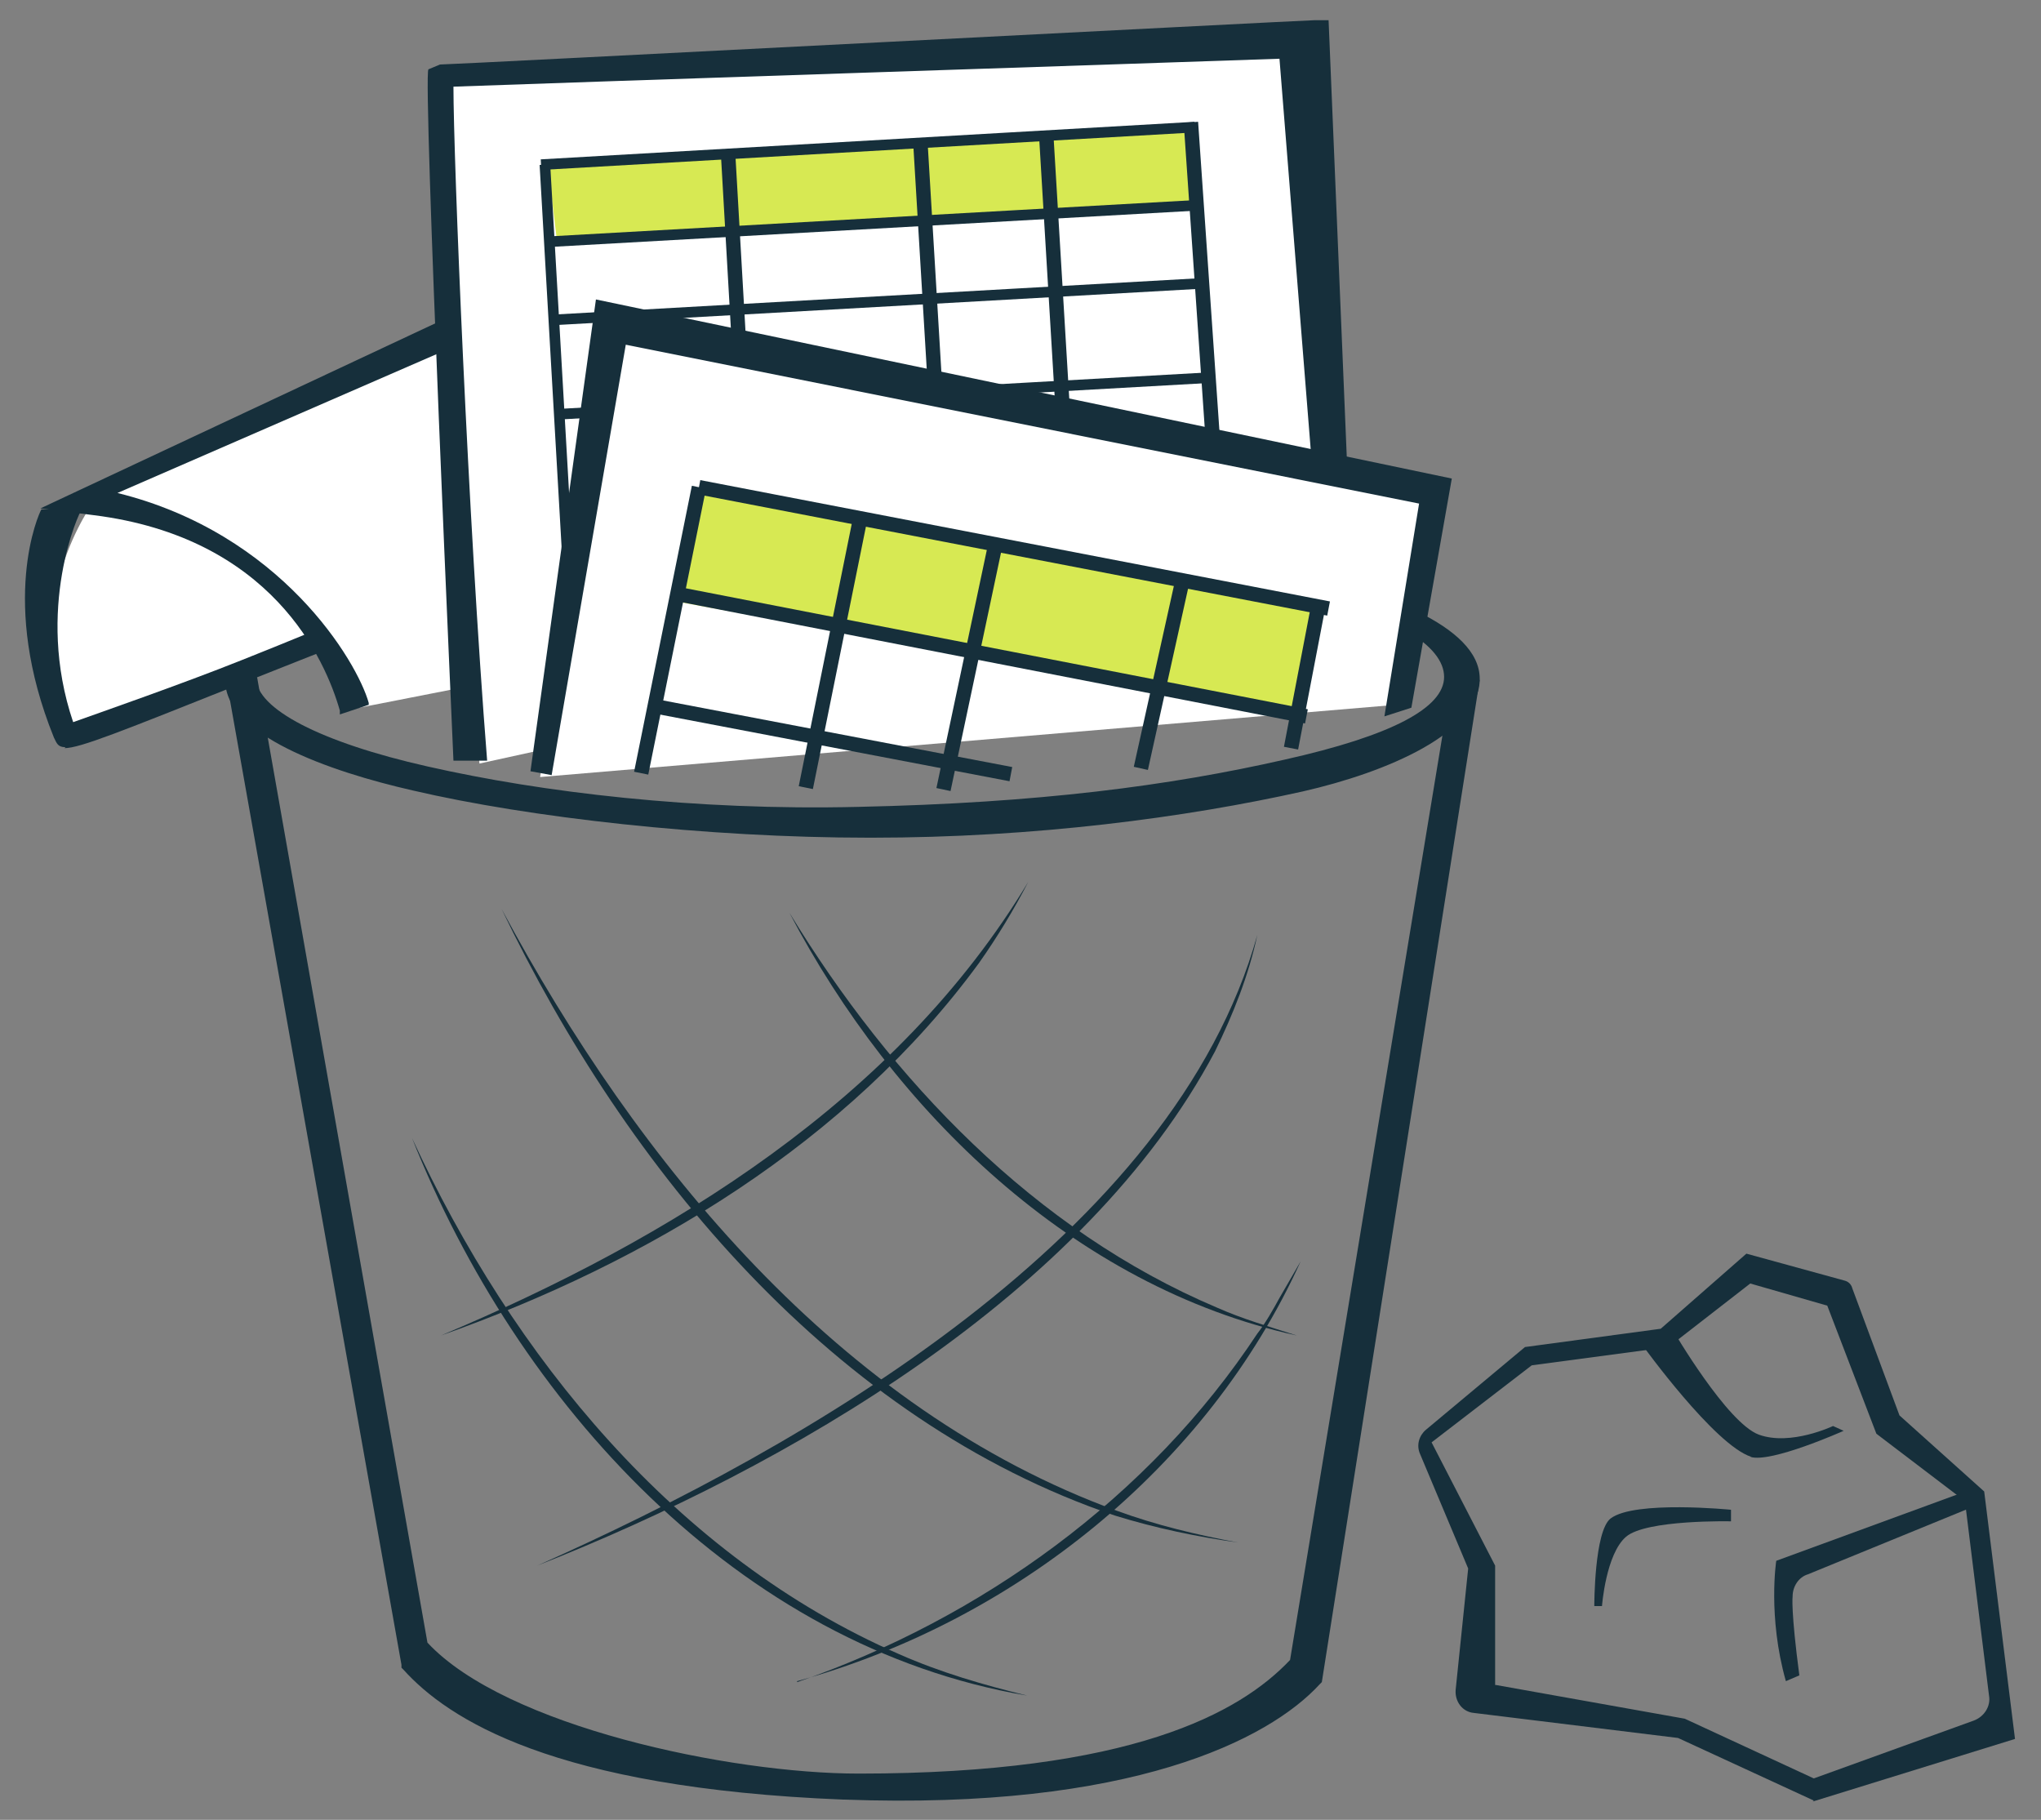 <?xml version="1.0" encoding="UTF-8"?>
<svg id="Layer_1" xmlns="http://www.w3.org/2000/svg" version="1.1" viewBox="0 0 212 189">
  <rect x="0" y="0" width="212" height="189" fill="#808080" stroke="none"/>
  <!-- Generator: Adobe Illustrator 29.6.1, SVG Export Plug-In . SVG Version: 2.1.1 Build 9)  -->
  <defs>
    <style>
      .st0 {
        stroke-width: 1.1px;
      }

      .st0, .st1 {
        fill: none;
        stroke: #162f3b;
        stroke-miterlimit: 10;
      }

      .st1 {
        stroke-width: 1.5px;
      }

      .st2 {
        fill: #162f3b;
      }

      .st3 {
        fill: #d7e953;
      }

      .st4 {
        fill: #fff;
      }
    </style>
  </defs>
  <path class="st2" d="M90.3,87c-17,0-35.4-2.1-47.4-4.9-8.8-2-19.5-5.8-19.5-11.4s11.8-9.4,20.7-11.4c12.1-2.7,28.1-4.3,45.1-4.3s33,1.5,45.1,4.3c8.8,2,19.4,5.6,19.4,11.2s-9.6,9.7-18.4,11.7c-12.1,2.7-27.8,4.8-44.8,4.8ZM89.1,57c-16.9,0-32.7,1.5-44.7,4.2-11.1,2.5-17.8,6-17.8,9.2s6.7,6.7,17.8,9.2c11.9,2.7,27.8,4.6,44.7,4.2,18.8-.4,32.4-2.2,44.3-4.9,11.2-2.5,16.6-5.4,16.6-8.6s-5.1-6.6-16.3-9.1c-11.9-2.7-27.8-4.2-44.7-4.2Z"/>
  <path class="st2" d="M87.6,186.9c-30.2-1.2-41.1-8.4-45.7-13.5l-.2-.2v-.3s-18.1-101.8-18.1-101.8l3.1-.8,17.7,100.3c8.1,8.7,31.4,13.6,44.8,13.6,28.3,0,39.6-6.3,44.8-11.8l16.5-100.1,3.2-1.7-16.4,104.1-.2.2c-5.3,5.8-19.7,13.1-49.4,12Z"/>
  <g>
    <path class="st4" d="M9.8,52s-8.1,10.7-2.7,24.1c.3.6,36-14.4,36.3-13.7"/>
    <path class="st2" d="M6.8,77.6c-.8,0-.9-.4-1.2-1-5.7-14.1-1.6-23.2-1.3-23.7h4.2c-.3.3-4.9,10.3-.9,22.1,2.8-1,11.4-4,17.4-6.4,19.9-7.9,19-8.7,19.8-7l-2.8,1.4c.3.7,1.1.9,1.5.9-1.2.2-10.6,4-18.2,7-12.8,5.1-17,6.8-18.6,6.8Z"/>
  </g>
  <g>
    <path class="st4" d="M36.8,73.6c-.3-1-4.4-18.9-27-21.7L85.1,16.7l37.4,40.1"/>
    <path class="st2" d="M35.3,74.1c0,0,0-.2,0-.3-1.5-5.3-7.1-18-25.6-20.3l-5.5-.7L85.5,14.7l38.2,40.9-2.3,2.2-36.8-38.1L12.2,51.2c17,4.2,24.9,17.5,26.1,21.8v.2c0,0-3,1-3,1Z"/>
  </g>
  <g>
    <path class="st4" d="M49.8,79.3S44.1,7.5,45.1,7.5s90.3-3,90.3-3l3.4,55.3"/>
    <path class="st2" d="M47.1,79c0-.2-3.2-71.1-2.6-71.8l1.2-.5c1.4,0,89.9-4.6,90.8-4.6h1.5c0,0,2.4,57.6,2.4,57.6l-3.2.2-4.3-53.8c-11.3.4-75.1,2.5-85.8,2.9,0,7.3,1.5,44.8,3.5,70h-3.5ZM45.2,9.1s0,0,0,0c0,0,0,0,0,0Z"/>
  </g>
  <g>
    <path class="st2" d="M188.4,187l-14.1-6.5-21.2-2.6c-1.2-.1-2-1.2-1.9-2.4l1.3-12.6-5-11.9c-.4-.9-.1-1.9.6-2.5l10.3-8.6,14.1-1.9,8.9-7.8,10.2,2.8c.4.1.7.4.8.8l4.9,13.2,8.8,7.9,3.2,25.7-21,6.5ZM155.4,175l19.6,3.5,13.4,6.2,16.6-6c1.1-.4,1.8-1.5,1.6-2.6l-2.5-20.2-9.2-7-5.1-13.3-8-2.3-8.5,6.6-14.2,1.9-10.4,8,6.6,12.8v12.4Z"/>
    <path class="st2" d="M181.9,151.3c-3.8-1.2-11.3-11.6-11.3-11.6l3.2-1.5s5.6,9.6,8.9,10.8,7.7-.9,7.7-.9l1.1.5s-7.6,3.4-9.7,2.7Z"/>
    <path class="st2" d="M185.5,174.6c-1.9-6.7-1-12.5-1-12.5l20.2-7.4.7,1.6-17.6,7.2c-1,.3-1.6,1.3-1.6,2.3,0,0-.2,1.4.7,8.2l-1.4.6Z"/>
    <path class="st2" d="M166.4,166.8h-.8c0-.1,0-7.8,1.7-9.1,2.5-1.9,12.5-.9,12.5-.9v1.2c0,0-8.8-.2-10.9,1.6s-2.5,7.2-2.5,7.2Z"/>
  </g>
  <path class="st2" d="M82.8,174.7c19.1-6.6,36.6-19.2,47.8-36.2.8-1,1.7-2.6,2.3-3.7,0,0,2.2-3.8,2.2-3.8-9.7,21.4-29.8,37.4-52.3,43.6h0Z"/>
  <path class="st2" d="M55.8,162.6c27.9-12.4,66.1-34.3,74.8-65.5-.9,4.2-2.5,8.2-4.4,12.1-13.4,25.3-44.5,43.2-70.4,53.4h0Z"/>
  <path class="st2" d="M45.8,138.7c23.8-10,47.4-24.5,61-47.1-1.5,2.9-3.2,5.7-5.1,8.4-13.6,18.6-34.4,31.1-55.9,38.7h0Z"/>
  <path class="st2" d="M42.8,118.2c10.4,22.6,27.4,43.5,50.6,53.6,4.3,1.9,8.8,3.2,13.3,4.3-30.1-5.1-53-30.5-63.9-57.9h0Z"/>
  <path class="st2" d="M52.1,94.4c14.1,26.3,35.1,52,63.9,62.5,4.1,1.5,8.3,2.5,12.6,3.3-4.3-.6-8.6-1.5-12.8-2.8-29.2-9.9-50.7-35.9-63.7-63h0Z"/>
  <path class="st2" d="M82,94.8c10.6,17.4,25.5,33,44.4,41,2.7,1.2,5.5,2,8.3,2.9-23.2-5.1-41.9-23.3-52.7-43.9h0Z"/>
  <polygon class="st3" points="56.9 17.1 57.9 25.4 124.7 21.3 124.1 13.2 56.9 17.1"/>
  <line class="st0" x1="56.6" y1="17.1" x2="58.9" y2="57.1"/>
  <line class="st1" x1="75.6" y1="15.5" x2="77.9" y2="55.6"/>
  <line class="st1" x1="95.6" y1="14.8" x2="98" y2="54.8"/>
  <line class="st1" x1="108.7" y1="14.5" x2="111.1" y2="54.5"/>
  <line class="st1" x1="123.7" y1="12.7" x2="126.5" y2="53.3"/>
  <line class="st0" x1="56.2" y1="17.1" x2="124.1" y2="13.2"/>
  <line class="st0" x1="57.1" y1="25.1" x2="124.7" y2="21.3"/>
  <line class="st0" x1="57.9" y1="33.2" x2="125.4" y2="29.4"/>
  <line class="st0" x1="58.4" y1="43" x2="126" y2="39.2"/>
  <g>
    <polyline class="st4" points="56.1 80.7 64.1 33.5 149.7 50 145 73.2"/>
    <polygon class="st2" points="57.3 80.5 55.1 80.1 61.9 31.1 150.8 49.7 146.6 73.5 143.8 74.4 147.4 52.3 65 35.8 57.3 80.5"/>
  </g>
  <polygon class="st3" points="72.6 50.6 70.4 62.5 134.9 74.2 137.2 63.1 72.6 50.6"/>
  <line class="st1" x1="72.6" y1="50.6" x2="138" y2="63.2"/>
  <line class="st1" x1="70.4" y1="61.7" x2="135.7" y2="74.4"/>
  <line class="st1" x1="68.3" y1="73.4" x2="105" y2="80.4"/>
  <line class="st1" x1="72.6" y1="50.6" x2="66.6" y2="80.3"/>
  <line class="st1" x1="89.4" y1="53.6" x2="83.7" y2="81.8"/>
  <line class="st1" x1="103.4" y1="56.5" x2="98" y2="82"/>
  <line class="st1" x1="122.8" y1="60.4" x2="118.5" y2="79.8"/>
  <line class="st1" x1="136.9" y1="63.1" x2="134.1" y2="77.7"/>
</svg>